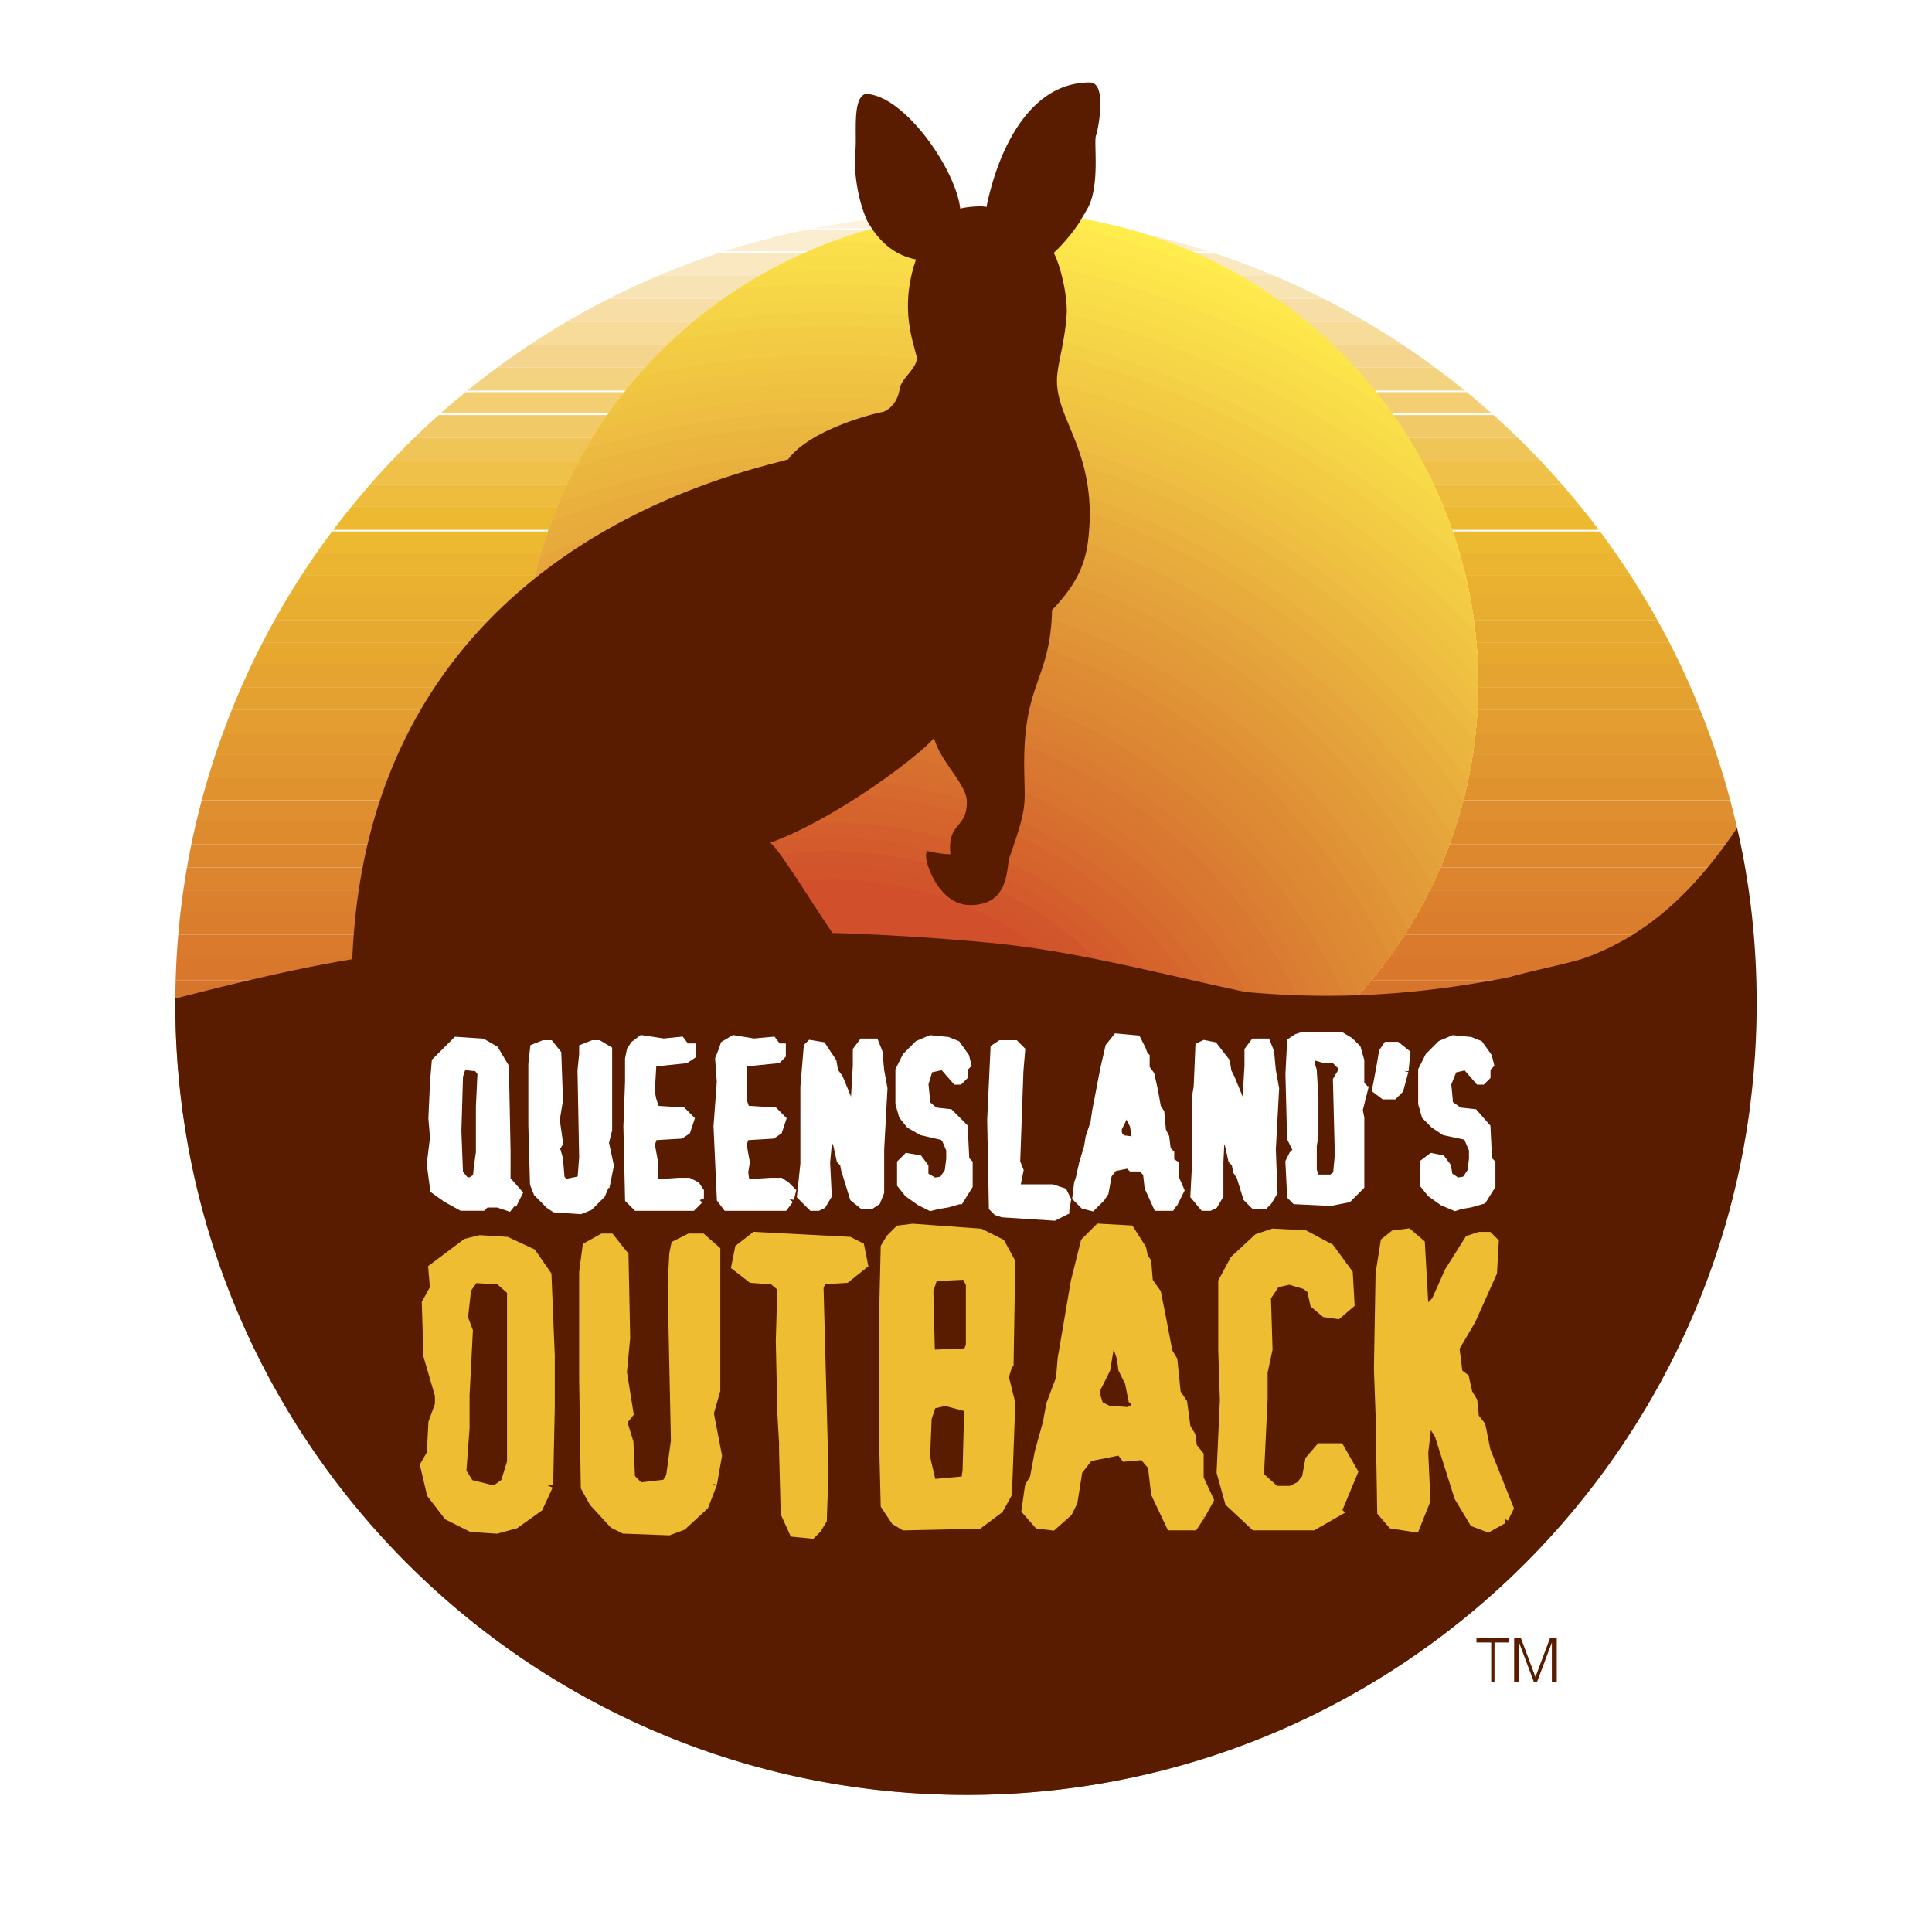 <svg xmlns="http://www.w3.org/2000/svg" width="2500" height="2500" viewBox="0 0 192.756 192.756"><g fill-rule="evenodd" clip-rule="evenodd"><path fill="#fff" d="M0 0h192.756v192.756H0V0z"/><path d="M18.203 110.736h156.348c-5.18 38.617-38.193 68.342-78.091 68.342-40.049 0-73.075-29.724-78.257-68.342z" fill="#d4612b"/><path d="M81.202 22.777h30.46a79.541 79.541 0 0 0-30.46 0z" fill="#fcf2dd"/><path d="M72.288 25.066h48.263a78.159 78.159 0 0 0-8.082-2.126H80.392a78.363 78.363 0 0 0-8.104 2.126z" fill="#fbedcf"/><path d="M65.672 27.518h61.474a77.787 77.787 0 0 0-6.096-2.289H71.785a78.63 78.63 0 0 0-6.113 2.289z" fill="#f9e8c0"/><path d="M60.743 29.807h71.323a78.824 78.824 0 0 0-4.92-2.289H65.672a78.799 78.799 0 0 0-4.929 2.289z" fill="#f8e3b4"/><path d="M56.547 32.096h79.705a78.004 78.004 0 0 0-4.186-2.289H60.743a77.912 77.912 0 0 0-4.196 2.289z" fill="#f7dea6"/><path d="M52.875 34.385h87.043a78.861 78.861 0 0 0-3.666-2.289H56.547a79.05 79.05 0 0 0-3.672 2.289z" fill="#f7dc99"/><path d="M49.599 36.673h93.586a79.979 79.979 0 0 0-3.268-2.289H52.875a81.556 81.556 0 0 0-3.276 2.289z" fill="#f5d58d"/><path d="M46.641 38.963h99.498a79.943 79.943 0 0 0-2.953-2.29H49.599a79.28 79.28 0 0 0-2.958 2.29z" fill="#f4d380"/><path d="M43.948 41.251h104.88a77.61 77.61 0 0 0-2.488-2.125H46.439a80.378 80.378 0 0 0-2.491 2.125z" fill="#f3ce73"/><path d="M41.311 43.704h110.148a79.008 79.008 0 0 0-2.447-2.289H43.762a78.023 78.023 0 0 0-2.451 2.289z" fill="#f1ca67"/><path d="M39.055 45.993h114.66a79.839 79.839 0 0 0-2.256-2.29H41.311a81.179 81.179 0 0 0-2.256 2.29z" fill="#f0c558"/><path d="M36.973 48.282h118.82a82.093 82.093 0 0 0-2.078-2.289H39.055a77.784 77.784 0 0 0-2.082 2.289z" fill="#efc149"/><path d="M35.043 50.571h122.678a80.968 80.968 0 0 0-1.928-2.289H36.973a78.055 78.055 0 0 0-1.93 2.289z" fill="#eebd3d"/><path d="M33.255 52.86h126.252a80.734 80.734 0 0 0-1.787-2.289H35.043a79.365 79.365 0 0 0-1.788 2.289zM31.597 55.149h129.565a72.848 72.848 0 0 0-1.531-2.125h-126.5a76.916 76.916 0 0 0-1.534 2.125z" fill="#ecb931"/><path d="M30.058 57.438h132.641a82.306 82.306 0 0 0-1.537-2.289H31.597a80.21 80.21 0 0 0-1.539 2.289z" fill="#ebb531"/><path d="M28.732 59.563h135.292a84.99 84.99 0 0 0-1.324-2.125H30.058a74.74 74.74 0 0 0-1.326 2.125z" fill="#eab131"/><path d="M27.405 61.852H165.35a77.362 77.362 0 0 0-1.326-2.289H28.732a78.699 78.699 0 0 0-1.327 2.289z" fill="#e8ae30"/><path d="M26.177 64.141h140.399a78.313 78.313 0 0 0-1.227-2.289H27.405a77.24 77.24 0 0 0-1.228 2.289z" fill="#e7aa30"/><path d="M25.047 66.43h142.66a79.67 79.67 0 0 0-1.131-2.289H26.177c-.389.755-.765 1.52-1.13 2.289z" fill="#e7a830"/><path d="M24.077 68.555h144.599a81.523 81.523 0 0 0-1.047-2.289H25.124c-.36.757-.71 1.52-1.047 2.289z" fill="#e5a430"/><path d="M23.116 70.844h146.519a79.426 79.426 0 0 0-.959-2.289H24.077c-.331.758-.653 1.52-.961 2.289z" fill="#e4a130"/><path d="M22.24 73.133h148.272a76.025 76.025 0 0 0-.877-2.289H23.116a79.921 79.921 0 0 0-.876 2.289z" fill="#e39d30"/><path d="M21.499 75.258h149.755a71.147 71.147 0 0 0-.742-2.125H22.24a77.275 77.275 0 0 0-.741 2.125z" fill="#e2992f"/><path d="M20.776 77.547h151.201a80.068 80.068 0 0 0-.723-2.289H21.499a77.949 77.949 0 0 0-.723 2.289z" fill="#e1962f"/><path d="M20.129 79.836h152.494a82.25 82.25 0 0 0-.646-2.289H20.776a76.733 76.733 0 0 0-.647 2.289z" fill="#e0922f"/><path d="M19.557 82.125h153.638c-.18-.768-.371-1.53-.572-2.289H20.129a79.7 79.7 0 0 0-.572 2.289z" fill="#df8f2f"/><path d="M19.09 84.25h154.572a72.81 72.81 0 0 0-.506-2.289H19.596c-.179.76-.348 1.523-.506 2.289z" fill="#de8b2e"/><path d="M18.658 86.54h155.438a78.311 78.311 0 0 0-.434-2.289H19.09a81.095 81.095 0 0 0-.432 2.289z" fill="#dd882e"/><path d="M18.293 88.829h155.826V86.68a5.84 5.84 0 0 1-.023-.14H18.658a77.39 77.39 0 0 0-.365 2.289z" fill="#dc852e"/><path d="M18 91.118h156.12v-2.289H18.293A77.732 77.732 0 0 0 18 91.118z" fill="#db812e"/><path d="M17.788 93.243H174.12v-2.288H18.019a74.74 74.74 0 0 0-.231 2.288z" fill="#da7d2d"/><path d="M17.623 95.532H174.12v-2.289H17.788a74.889 74.889 0 0 0-.165 2.289z" fill="#d97a2d"/><path d="M17.525 97.82h156.594v-2.289H17.623a75.725 75.725 0 0 0-.098 2.289z" fill="#d9782d"/><path d="M17.493 99.947h156.626V97.82H17.525a75.092 75.092 0 0 0-.032 2.127z" fill="#d8752d"/><path d="M17.519 102.234h156.6v-2.287H17.493l-.001.162v.36c.003.59.011 1.179.027 1.765z" fill="#d7712c"/><path d="M17.613 104.523h156.506v-2.289h-156.6c.02.768.052 1.53.094 2.289z" fill="#d76d2c"/><path d="M17.773 106.812h156.346v-2.289H17.613c.042.768.095 1.53.16 2.289z" fill="#d6692c"/><path d="M17.982 108.939h156.137v-2.289H17.76c.063.766.138 1.53.222 2.289z" fill="#d5652c"/><path d="M18.271 111.227H174.12v-2.287H17.982c.086.765.182 1.529.289 2.287z" fill="#d4612b"/><path d="M113.467 23.113l5.389 1.943c16.887 7.263 28.615 23.863 28.615 43.172 0 25.832-21.254 46.924-47.74 46.924-26.324 0-47.578-21.092-47.578-46.924 0-25.996 21.254-47.086 47.578-47.086 4.781 0 9.39.691 13.736 1.971z" fill="#fff24e"/><path d="M52.153 68.229c0-25.996 21.254-47.086 47.578-47.086 26.486 0 47.74 21.091 47.74 47.086 0 25.832-21.254 46.924-47.74 46.924-26.324-.001-47.578-21.092-47.578-46.924z" fill="#ffed4d"/><path d="M99.363 21.146a104.605 104.605 0 0 1 19.004 4.9 105.641 105.641 0 0 1 8.863 3.659c12.266 8.523 20.24 22.602 20.24 38.523 0 25.832-21.254 46.924-47.74 46.924-26.324 0-47.578-21.092-47.578-46.924.001-25.874 21.058-46.887 47.211-47.082z" fill="#fee84d"/><path d="M92.389 21.699a103.207 103.207 0 0 1 25.488 5.656 103.373 103.373 0 0 1 14.553 6.534c9.27 8.591 15.041 20.798 15.041 34.34 0 25.832-21.254 46.924-47.74 46.924-26.324 0-47.578-21.092-47.578-46.924 0-23.53 17.413-43.041 40.236-46.53z" fill="#fde64a"/><path d="M87.279 22.771a101.632 101.632 0 0 1 30.108 5.891 101.846 101.846 0 0 1 18.633 8.935c7.145 8.235 11.451 18.936 11.451 30.631 0 25.832-21.254 46.924-47.74 46.924-26.324 0-47.578-21.092-47.578-46.924 0-21.739 14.864-40.045 35.126-45.457z" fill="#fce34a"/><path d="M83.062 24.11a100.353 100.353 0 0 1 33.834 5.861 99.873 99.873 0 0 1 21.789 10.993 46.504 46.504 0 0 1 8.785 27.265c0 25.832-21.254 46.924-47.74 46.924-26.324 0-47.578-21.092-47.578-46.924.001-20.202 12.835-37.437 30.91-44.119z" fill="#fadf4a"/><path d="M79.49 25.599a98.124 98.124 0 0 1 36.917 5.843 98.009 98.009 0 0 1 24.482 12.887 46.474 46.474 0 0 1 6.582 23.9c0 25.832-21.254 46.924-47.74 46.924-26.324 0-47.578-21.092-47.578-46.924 0-18.844 11.167-35.105 27.337-42.63z" fill="#f9dd48"/><path d="M76.373 27.192c13.034-.888 26.469.842 39.543 5.558 9.867 3.527 18.781 8.486 26.602 14.546a46.467 46.467 0 0 1 4.953 20.932c0 25.832-21.254 46.924-47.74 46.924-26.324 0-47.578-21.092-47.578-46.924 0-17.606 9.749-32.958 24.22-41.036z" fill="#f8d947"/><path d="M73.648 28.834c13.721-1.351 27.958.248 41.778 5.224 10.67 3.828 20.207 9.344 28.424 16.123a46.533 46.533 0 0 1 3.621 18.047c0 25.832-21.254 46.924-47.74 46.924-26.324 0-47.578-21.092-47.578-46.924 0-16.477 8.539-30.979 21.495-39.394z" fill="#f6d647"/><path d="M71.195 30.536a94.178 94.178 0 0 1 43.74 4.83c11.371 4.072 21.439 10.104 29.965 17.566a46.578 46.578 0 0 1 2.57 15.296c0 25.832-21.254 46.924-47.74 46.924-26.324 0-47.578-21.092-47.578-46.924.001-15.414 7.472-29.102 19.043-37.692z" fill="#f6d447"/><path d="M69.069 32.213c14.781-2.254 30.332-.968 45.376 4.46 12.004 4.333 22.537 10.875 31.307 18.984a46.695 46.695 0 0 1 1.719 12.571c0 25.832-21.254 46.924-47.74 46.924-26.324 0-47.578-21.092-47.578-46.924 0-14.447 6.564-27.376 16.916-36.015z" fill="#f4d047"/><path d="M67.064 33.983c15.215-2.711 31.334-1.604 46.889 3.999 12.564 4.51 23.486 11.483 32.42 20.16a46.888 46.888 0 0 1 1.098 10.086c0 25.832-21.254 46.924-47.74 46.924-26.324 0-47.578-21.092-47.578-46.924 0-13.491 5.724-25.658 14.911-34.245z" fill="#f3cc44"/><path d="M65.229 35.792c15.576-3.155 32.201-2.244 48.234 3.498 13.072 4.729 24.34 12.154 33.396 21.398.4 2.456.611 4.974.611 7.541 0 25.832-21.254 46.924-47.74 46.924-26.324 0-47.578-21.092-47.578-46.924.001-12.57 4.969-23.991 13.077-32.437z" fill="#f2ca44"/><path d="M63.588 37.594a88.426 88.426 0 0 1 49.384 3.003c13.525 4.865 25.078 12.671 34.205 22.411.191 1.715.293 3.455.293 5.22 0 25.832-21.254 46.924-47.74 46.924-26.324 0-47.578-21.092-47.578-46.924.001-11.696 4.305-22.398 11.436-30.634z" fill="#f1c742"/><path d="M62.12 39.375c16.112-3.974 33.573-3.395 50.363 2.694 13.91 4.993 25.721 13.148 34.9 23.338.055.935.088 1.874.088 2.822 0 25.832-21.254 46.924-47.74 46.924-26.324 0-47.578-21.092-47.578-46.924 0-10.872 3.717-20.882 9.967-28.854z" fill="#f0c342"/><path d="M60.766 41.19a85.164 85.164 0 0 1 51.226 2.187c14.277 5.095 26.293 13.59 35.469 24.211.004.213.01.426.01.641 0 25.832-21.254 46.924-47.74 46.924-26.324 0-47.578-21.092-47.578-46.924a46.56 46.56 0 0 1 8.613-27.039z" fill="#efc141"/><path d="M59.524 43.03a84.015 84.015 0 0 1 51.978 1.655c14.596 5.252 26.791 14.099 35.938 25.146-.857 25.097-21.773 45.322-47.709 45.322-26.324 0-47.578-21.092-47.578-46.924a46.537 46.537 0 0 1 7.371-25.199z" fill="#eebd41"/><path d="M58.415 44.849c16.601-5.162 34.994-5.176 52.597 1.145 14.869 5.339 27.215 14.514 36.307 25.972-1.932 24.1-22.391 43.188-47.588 43.188-26.324 0-47.578-21.092-47.578-46.924a46.516 46.516 0 0 1 6.262-23.381z" fill="#ecb941"/><path d="M57.444 46.617c16.646-5.537 35.25-5.747 53.076.685 15.131 5.458 27.584 14.903 36.592 26.679-2.877 23.139-22.891 41.172-47.381 41.172-26.324 0-47.578-21.092-47.578-46.924a46.524 46.524 0 0 1 5.291-21.612z" fill="#ebb63e"/><path d="M56.561 48.401c16.707-5.87 35.514-6.256 53.468.208 15.332 5.519 27.877 15.248 36.787 27.373-3.75 22.168-23.307 39.17-47.086 39.17-26.324 0-47.578-21.092-47.578-46.924a46.545 46.545 0 0 1 4.409-19.827z" fill="#eab43e"/><path d="M55.761 50.202c16.732-6.209 35.705-6.777 53.778-.285 15.535 5.62 28.139 15.586 36.914 27.977-4.52 21.228-23.633 37.259-46.723 37.259-26.324 0-47.578-21.092-47.578-46.924a46.58 46.58 0 0 1 3.609-18.027z" fill="#e9b03e"/><path d="M55.046 52.01c16.708-6.513 35.808-7.278 54.003-.786 15.676 5.659 28.316 15.875 36.959 28.562-5.225 20.28-23.879 35.366-46.277 35.366-26.324 0-47.578-21.092-47.578-46.924a46.616 46.616 0 0 1 2.893-16.218z" fill="#e8ac3c"/><path d="M54.42 53.822c16.664-6.805 35.877-7.703 54.138-1.125 15.811 5.671 28.463 16.027 36.947 28.885-5.836 19.37-24.043 33.571-45.775 33.571-26.324 0-47.578-21.092-47.578-46.924a46.69 46.69 0 0 1 2.268-14.407z" fill="#e7aa3c"/><path d="M53.896 55.548c16.572-7.103 35.831-8.185 54.172-1.544 15.893 5.686 28.539 16.256 36.863 29.356-6.389 18.454-24.139 31.792-45.201 31.792-26.324 0-47.578-21.092-47.578-46.924a46.76 46.76 0 0 1 1.744-12.68z" fill="#e6a63b"/><path d="M53.446 57.277c16.496-7.347 35.812-8.583 54.132-1.965 15.947 5.761 28.57 16.508 36.709 29.793-6.877 17.543-24.164 30.047-44.557 30.047-26.324 0-47.578-21.092-47.578-46.924a46.843 46.843 0 0 1 1.294-10.951z" fill="#e5a33b"/><path d="M53.056 59.051c16.362-7.599 35.672-9.017 54.03-2.431 16 5.739 28.596 16.611 36.564 30.03-7.266 16.727-24.131 28.502-43.92 28.502-26.324 0-47.578-21.092-47.578-46.924.001-3.141.312-6.207.904-9.177z" fill="#e4a13b"/><path d="M52.75 60.752c16.227-7.814 35.554-9.369 53.846-2.824 15.998 5.797 28.531 16.8 36.311 30.344-7.627 15.861-24.033 26.88-43.176 26.88-26.324 0-47.578-21.092-47.578-46.924 0-2.545.203-5.04.597-7.476z" fill="#e39d38"/><path d="M52.509 62.435c16.048-8.047 35.313-9.777 53.596-3.199 16.023 5.765 28.475 16.882 36.047 30.534-7.92 15.054-23.889 25.382-42.422 25.382-26.324 0-47.578-21.092-47.578-46.924.001-1.962.122-3.894.357-5.793z" fill="#e29a38"/><path d="M52.336 64.084c15.892-8.215 35.117-10.058 53.279-3.541 15.992 5.739 28.365 16.958 35.715 30.721-8.17 14.239-23.686 23.888-41.6 23.888-26.324 0-47.578-21.092-47.578-46.924.001-1.396.064-2.778.184-4.144z" fill="#e29838"/><path d="M52.214 65.799c15.681-8.39 34.797-10.397 52.911-3.947 15.965 5.763 28.215 17.056 35.348 30.851-8.369 13.445-23.438 22.449-40.742 22.449-26.324 0-47.578-21.092-47.578-46.924 0-.814.019-1.624.061-2.429z" fill="#e09436"/><path d="M52.162 67.478c15.465-8.543 34.488-10.629 52.473-4.154 15.879 5.636 28.016 16.943 34.936 30.771-8.523 12.671-23.141 21.058-39.84 21.058-26.324 0-47.578-21.092-47.578-46.924 0-.251.005-.501.009-.751z" fill="#e09136"/><path d="M52.163 69.021c15.262-8.684 34.182-10.87 51.982-4.389 15.812 5.647 27.797 16.989 34.494 30.801-8.635 11.921-22.803 19.72-38.908 19.72-26.054-.001-47.139-20.662-47.568-46.132z" fill="#df8d35"/><path d="M52.216 70.673c15.004-8.801 33.746-11.125 51.438-4.734 15.691 5.586 27.541 16.954 33.998 30.801-8.705 11.18-22.414 18.412-37.922 18.412-25.487 0-46.223-19.774-47.514-44.479z" fill="#de8a35"/><path d="M52.325 72.226c14.774-8.875 33.373-11.271 50.837-4.979 15.523 5.591 27.207 16.978 33.453 30.784-8.736 10.443-21.982 17.121-36.885 17.121-24.951 0-45.347-18.95-47.405-42.926z" fill="#d83"/><path d="M52.494 73.853a58.078 58.078 0 0 1 50.178-5.297c15.41 5.504 26.916 16.885 32.932 30.644-8.73 9.77-21.533 15.953-35.873 15.953-24.385-.001-44.418-18.1-47.237-41.3z" fill="#dc8533"/><path d="M52.698 75.358c14.208-9.067 32.389-11.676 49.484-5.495 15.215 5.501 26.539 16.836 32.342 30.504-8.689 9.092-21.035 14.785-34.793 14.785-23.856 0-43.549-17.32-47.033-39.794z" fill="#db8132"/><path d="M52.963 76.878c13.904-9.066 31.841-11.759 48.728-5.707 15.059 5.397 26.225 16.683 31.795 30.25-8.621 8.475-20.537 13.73-33.756 13.73-23.314.001-42.65-16.544-46.767-38.273z" fill="#db7f32"/><path d="M53.274 78.382c13.629-9.094 31.316-11.835 47.927-5.903 14.828 5.384 25.791 16.583 31.152 30.017-8.52 7.842-19.973 12.656-32.623 12.656-22.772 0-41.749-15.785-46.456-36.77z" fill="#da7c32"/><path d="M53.633 79.876a52.44 52.44 0 0 1 47.078-6.089c14.65 5.271 25.393 16.4 30.527 29.705-8.391 7.252-19.4 11.66-31.508 11.66-22.23 0-40.845-15.041-46.097-35.276z" fill="#d97830"/><path d="M54.03 81.303c12.981-9.079 30.117-11.908 46.191-6.044 14.379 5.155 24.902 16.115 29.834 29.224-8.229 6.662-18.779 10.67-30.324 10.67-21.705-.001-39.961-14.339-45.701-33.85z" fill="#d97630"/><path d="M54.455 82.665C67.1 73.67 83.923 70.856 99.73 76.566c14.096 5.035 24.396 15.912 29.102 28.871-8.041 6.086-18.121 9.715-29.102 9.715-21.195 0-39.102-13.673-45.275-32.487z" fill="#d87330"/><path d="M54.962 84.131c12.334-8.941 28.825-11.82 44.278-6.257 13.875 4.995 23.926 15.697 28.412 28.428-7.838 5.564-17.471 8.85-27.922 8.85-20.64 0-38.164-12.968-44.768-31.021z" fill="#d76f2e"/><path d="M55.501 85.536a46.331 46.331 0 0 1 43.247-6.353c13.553 4.859 23.361 15.439 27.66 27.976-7.602 5.043-16.773 7.994-26.678 7.994-20.102-.001-37.247-12.299-44.229-29.617z" fill="#d76d2e"/><path d="M56.042 86.814C67.67 78.07 83.47 75.14 98.258 80.49c13.301 4.811 22.844 15.174 26.938 27.445-7.357 4.568-16.082 7.217-25.465 7.217-19.603 0-36.394-11.697-43.689-28.338z" fill="#d6692e"/><path d="M56.65 88.146c11.304-8.631 26.726-11.533 41.118-6.348 12.949 4.666 22.234 14.877 26.121 26.92-7.076 4.086-15.324 6.434-24.158 6.434-19.076 0-35.488-11.078-43.081-27.006z" fill="#d5652d"/><path d="M57.29 89.439C68.225 81 83.235 78.107 97.277 83.106c12.67 4.607 21.672 14.569 25.363 26.31-6.791 3.656-14.592 5.736-22.91 5.736-18.555 0-34.592-10.48-42.44-25.713z" fill="#d4632c"/><path d="M57.985 90.739c10.562-8.304 25.175-11.153 38.802-6.325 12.28 4.448 21.01 14.217 24.543 25.682-6.477 3.23-13.811 5.057-21.6 5.057-18.022-.001-33.669-9.887-41.745-24.414z" fill="#d45f2c"/><path d="M58.712 91.997c10.188-8.128 24.313-10.966 37.584-6.111 11.866 4.28 20.374 13.712 23.772 24.813-6.162 2.854-13.051 4.453-20.338 4.453-17.498 0-32.754-9.32-41.018-23.155z" fill="#d35b2c"/><path d="M59.443 93.182c9.847-7.904 23.572-10.649 36.363-5.988 11.538 4.106 19.737 13.3 22.966 24.083-5.826 2.49-12.262 3.875-19.041 3.875-16.994 0-31.875-8.791-40.288-21.97z" fill="#d2562b"/><path d="M60.25 94.407c9.467-7.655 22.664-10.365 35.065-5.905 11.112 4.032 19.026 12.918 22.079 23.342a48.414 48.414 0 0 1-17.664 3.309c-16.461-.001-30.94-8.249-39.48-20.746z" fill="#d2542a"/><path d="M61.066 95.561c9.074-7.41 21.854-10.011 33.758-5.752 10.753 3.849 18.349 12.46 21.248 22.529a48.463 48.463 0 0 1-16.342 2.814c-15.949 0-30.036-7.742-38.664-19.591z" fill="#d14f2a"/><path d="M173.303 82.616c-4.088 6.049-8.83 10.791-15.531 13.08-2.291.654-4.906 1.145-7.195 1.799-9.154 1.799-17.494 2.289-26.322 1.471-8.502-1.797-16.84-4.087-25.506-4.904a251.82 251.82 0 0 0-15.695-.981c-2.125-3.106-5.396-8.502-6.213-8.992 6.703-2.453 15.042-8.829 16.35-10.464.654 2.453 3.27 4.578 3.27 6.376 0 2.78-1.962 1.962-1.635 5.232 0 0-.981 0-2.289-.327 0 0-.327.164 0 1.308.327 1.144 1.635 4.087 4.251 4.087 3.924 0 3.596-3.597 3.924-4.741 1.961-5.56 1.471-5.232 1.471-9.483 0-8.011 2.617-8.338 2.779-15.205 3.27-3.433 3.598-5.722 3.762-8.993.162-7.193-3.271-10.136-3.271-13.896 0-1.635.818-3.761.982-6.867 0-2.289-.818-5.068-1.309-5.886 0 0 1.309-1.145 2.615-3.106.164-.327.49-.817.654-1.144 1.471-2.29.654-7.031.98-7.521.164-.49 1.145-5.232-.652-5.232-6.377 0-9.32 7.521-10.301 12.426-.49-.164-2.125 0-2.616.164-.49-4.087-5.722-11.445-9.483-11.445-1.308.491-.817 3.924-.98 5.723-.164 1.144 0 4.25 1.145 6.867.98 1.798 2.452 3.434 4.904 3.924-1.635 4.741-.327 8.011 0 9.482.491 1.145-1.471 2.289-1.635 3.434-.163 1.145-.817 1.962-1.635 2.289-.981.163-7.357 1.798-9.483 4.741-5.232 1.472-41.854 9.155-43.489 49.866-5.886.98-11.935 2.453-17.658 3.924v.49c0 43.654 35.315 78.969 78.968 78.969 43.489 0 78.804-35.314 78.804-78.969 0-6.051-.655-11.938-1.961-17.496z" fill="#5a1c00"/><path d="M54.605 148.178l-.981 2.125-2.289 1.635-1.799.49-2.452-.162-2.289-1.146-1.635-2.125-.654-2.779.654-1.145.163-3.105.654-1.799v-.98l-1.145-3.924-.164-5.232.818-1.471-.164-1.963 3.271-2.453 1.308-.326 2.616.164 2.453 1.145 1.471 2.125.327 8.012V140.332l-.163 7.846zm-4.741-20.602l-2.616-.162-.818 1.145-.327 2.941.491 1.309-.327 6.377v3.27l-.327 4.414.817 1.309 2.616.654 1.144-.818.654-2.125v-17.168l-1.307-1.146zM70.955 148.014l-.818 2.125-2.125 1.963-1.308.49-4.414-.164-.982-.49-1.962-2.126-.817-1.472-.163-10.627v-10.789l.326-2.453 1.472-.819h.654l1.308 1.637.164 8.174-.328 3.433.654 4.088-.654.817.654 2.125.164 3.597.981.981 2.779-.326.491-.819.49-3.595-.327-15.534.164-3.105.163-.818 1.308-.655h1.145l1.308 1.145v13.898l-.655 2.289.818 4.25-.49 2.78zM84.361 127.414l-2.452.162-.327.819.49 18.474-.163 4.742-.491.817-.49.49-1.636-.162-.817-1.799-.163-6.213v-.818l-.164-2.78-.163-7.357.163-5.394-.981-.819-2.125-.162-1.472-1.144.327-1.635 1.472-1.145 9.319.49.981.491.164.818.163.816-1.635 1.309zM100.547 135.752l-.49 1.635.654 2.615-.328 8.992-.816 1.473-1.963 1.471-7.356.164-.818-.49-.98-1.473-.164-6.703V131.5l.164-7.029.49-.818.817-.816 1.308-.164 6.703.49 1.963.98.98 1.799-.164 9.81zm-4.087-8.666l-3.434.164-.491 1.471.164 6.541 3.923-.164.328-.818v-6.211l-.49-.983zm-2.126 12.59l-1.472.326-.49 1.473-.164 3.924.654 2.779 3.597-.328.163-1.145.164-6.375-2.452-.654zM119.676 151.119l-.654.982h-2.125l-1.471-3.107-.328-2.779-.98-1.145-1.799.164-.49-.654-3.27.654-1.145 1.471-.49 3.107-.49.98-1.473 1.309-1.307-.164-1.145-1.309.326-2.289.49-.816.49-2.615.818-2.943.326-1.799.982-2.615.162-1.963 1.309-7.684.98-3.924 1.309-1.309 2.943.164 1.145 1.799.162.816.328.49.164 1.963.816 1.145.49 2.451.654 3.434.49.818.328 3.27.652.98.328 2.453.49.818.164 1.143.652.818v2.289l.982 2.125-.813 1.472zm-6.213-11.443l-.326-.164-.328-1.635-.652-1.309-.164-1.143-.818-2.453-.49.654-.49 2.941-.98 1.963v.816l.326.982.98.49 2.127.164.816-.49v-.816h-.001zM133.246 150.793l-2.289 1.309h-5.723l-2.451-2.29-.818-2.943.326-7.193-.162-4.905v-6.867l1.144-2.125 2.289-2.127 1.471-.49 3.108.164 2.451 1.309 1.799 2.451.164 2.943-1.145.981-1.144-.162-.981-.819-.328-1.47-.654-.491-1.635-.492-1.471.328-.98 1.471.162 5.232-.49 2.289v2.616l-.327 6.867v.98l1.635 1.473h1.635l.98-.492.655-.817.326-1.798.982-1.145h1.797l1.309 2.289-1.635 3.924zM149.922 151.447l-1.471.819-1.308-.493-1.471-2.451-1.963-6.213-.816-1.308-.327-.326-.328.652-.326 2.781.162 3.596v1.308l-.98 2.454-2.125-.328-.981-1.145-.164-9.647-.164-4.578.164-9.482.49-3.106.819-.654 1.306-.164 1.145.981.328 5.886.49.819.981-.983 1.308-2.941 1.961-3.108.981-.326h.818l.49.49-.164 2.944-2.125 4.74-1.634 2.779.328 2.618.652.49.328 1.47.49.819.164 1.635.653.816.492 2.453 2.287 5.723-.49.98z" fill="#eebd31" stroke="#eebd31" stroke-width="1.167" stroke-miterlimit="2.613"/><path d="M51.335 119.402l-.654.816-.981-.326h-1.308l-.327.326h-1.962l-1.471-.816-1.144-.818-.327-2.451.327-2.617-.164-1.961.164-3.598.163-1.961 1.635-1.635.327-.328 2.452.164 1.145.654.981 1.635.164 8.338v2.943l1.144 1.307-.164.328zm-3.597-13.08l-1.471-.162-.327.162-.327.982-.163 5.559.163 4.25.654.818.654.162.817-.49.164-1.471.163-1.145v-4.578l.164-3.434-.491-.653zM60.327 117.932l-.49 1.142-1.145 1.145-.817.328-2.453-.164-.49-.326-1.144-1.145-.328-.818-.163-5.885v-6.049l.163-1.472.818-.327h.491l.653.817.164 4.578-.327 1.963.327 2.287-.327.492.327 1.145.164 1.961.49.654 1.635-.326.327-.328.164-2.125-.164-8.667.164-1.634v-.49l.817-.327h.49l.818.491v7.847l-.327 1.307.49 2.289-.327 1.637zM69.646 119.566l-.653.653h-5.396l-.654-.653-.163-7.193.163-4.416v-2.289l.164-.816.327-.491.653-.49 2.126.326 1.635-.164.491.655h.49v.49l-.49.328-3.107.326-.327.328-.163 2.779.163.817.327.98.164.164 2.616.164.654.655-.327.98-.491.326-2.779.164-.327.981.327 1.799v2.125l.327.164 2.289-.164h.981l.654.328.326.49v.654zM78.639 119.566l-.491.653h-5.559l-.49-.653-.327-7.193.327-4.416-.163-2.289.327-.816.163-.491.818-.49 1.961.326 1.799-.164.491.655h.326v.49l-.326.328-3.27.326-.328.328v3.596l.328.98.326.164 2.616.164.654.655-.326.98-.491.326-2.779.164-.328.981.328 1.799-.164.98.164 1.145.163.164 2.452-.164h.981l.491.328.49.49-.163.654zM87.631 114.66v4.252l-.327.817-.49.328h-.654l-.818-.655-.654-2.125-.163-.49-.164-.818-.327-.326-.327-1.473-.654-1.635-.327-.326-.163.326-.327 3.434.163 3.269-.49.819-.327.162h-.491l-.981-.981.328-3.105v-7.686l.326-3.924.164-.162.981.162.981 1.473.163.981.49.654 1.145 2.779.327 1.309.164.326h.163l.327-5.723v-1.47l.491-.655h.981l.326.817.164 1.798.327 1.799-.327 6.049zM95.642 119.566l-1.144.327-.981.164-.654.162-.981-.49-1.145-.817-.654-.818v-1.961l.491-.49.981.162.49.654v.98l1.145.655.98-.162.655-.983.163-1.306v-.983l-.49-1.144-.328-.327-2.125-.49-1.144-.654-.654-.818-.327-1.143v-3.272l.654-1.306 1.144-1.145 1.145-.49 1.635.162.817.328.818 1.145.163.654-.327.326v.819l-.327.326h-.163l-1.145-1.309-.327-.162-1.471.326-.491 1.635.164 1.635v.49l.981.818 1.472.163 1.307 1.308.164 3.27.327.328v2.125l-.818 1.308zM106.105 120.711l-.98.49-5.068-.328-.491-.162-.326-.328-.164-8.664.326-7.031.491-.327h1.308l.49.491-.164 1.96-.326 9.157.326.818-.326 1.635.164.326h3.596l.982.326.327.655-.165.982zM117.061 119.729l-.328.49h-1.145l-.816-1.797-.164-1.473-.654-.654h-.98l-.326-.326-1.635.326-.654.818-.328 1.799-.326.49-.818.816-.654-.162-.652-.654.162-1.309.164-.49.326-1.471.492-1.635.162-.982.49-1.471.164-1.145.818-4.25.49-2.127.654-.816 1.797.164.492.98.162.49.164.164v1.145l.49.654.328 1.471.326 1.799.326.49.164 1.799.328.652.162 1.309.328.328v.816l.49.326v1.309l.49 1.145-.489.982zm-3.434-6.375l-.164-.164-.164-.98-.326-.654-.164-.654-.49-1.309-.162.328-.328 1.635-.49.98v.49l.164.49.49.328 1.307.162.328-.326v-.326h-.001zM126.707 114.66l.162 4.252-.49.817-.326.328h-.819l-.652-.655-.654-2.125-.328-.49-.164-.818-.327-.326-.326-1.473-.654-1.635-.164-.326-.326.326-.164 3.434v3.269l-.491.819-.328.162h-.49l-.816-.981.162-3.105v-6.703l.164-.983.164-3.924.326-.162.818.162 1.145 1.473.162.981.328.654 1.145 2.779.326 1.309.328.326.326-5.723v-1.47l.49-.655h.983l.326.817.164 1.798.326 1.799-.326 6.049zM135.699 109.43l-.328 1.307.164.818V118.258l-1.145 1.145-1.635.326-3.434-.162-.326-.328-.164-3.27.326-.654.818-.816-.326-.328h-.328l-.326-.654-.164-6.375.164-3.107.49-.326.49-.164h3.76l.818.49.654.654.326 1.145v2.453l.326.326-.16.817zm-1.635-3.108l-.818-.816h-.98l-1.145-.328-.49.328V106.322l.162.49.164 2.779v3.598l-.164 1.145v2.453l.328.98h1.799l.652-.49.164-1.799v-1.145l-.164-6.539.492-.818v-.654zM139.949 106.812l-.49 1.799-.49.491h-.819l-.654-.491.164-.816.328-1.799.162-.982.329-.491h.816l.818.655-.164 1.634zM147.797 119.566l-1.145.327-.98.164-.49.162-1.145-.49-1.144-.817-.655-.818v-1.961l.655-.49.816.162.492.654.162.98.983.655.98-.162.654-.983.163-1.306v-.983l-.491-1.144-.164-.327-2.287-.49-.982-.654-.817-.818-.328-1.143v-3.272l.655-1.306 1.144-1.145 1.145-.49 1.634.162.819.328.816 1.145.164.654-.326.326v.819l-.328.326h-.164l-1.145-1.309-.162-.162-1.472.326-.653 1.635.162 1.635v.49l1.145.818 1.472.163 1.145 1.308.162 3.27.328.328v2.125l-.818 1.308z" fill="#fff" stroke="#fff" stroke-width="1.167" stroke-miterlimit="2.613"/><path fill="#5a1c00" d="M147.307 163.383h3.269v.49h-1.471v3.924h-.328v-3.924h-1.47v-.49zM151.066 167.797v-4.414h.655l1.47 3.924 1.473-3.924h.654v4.414h-.49v-3.924l-1.473 3.924h-.326l-1.472-3.924v3.924h-.491z"/></g></svg>